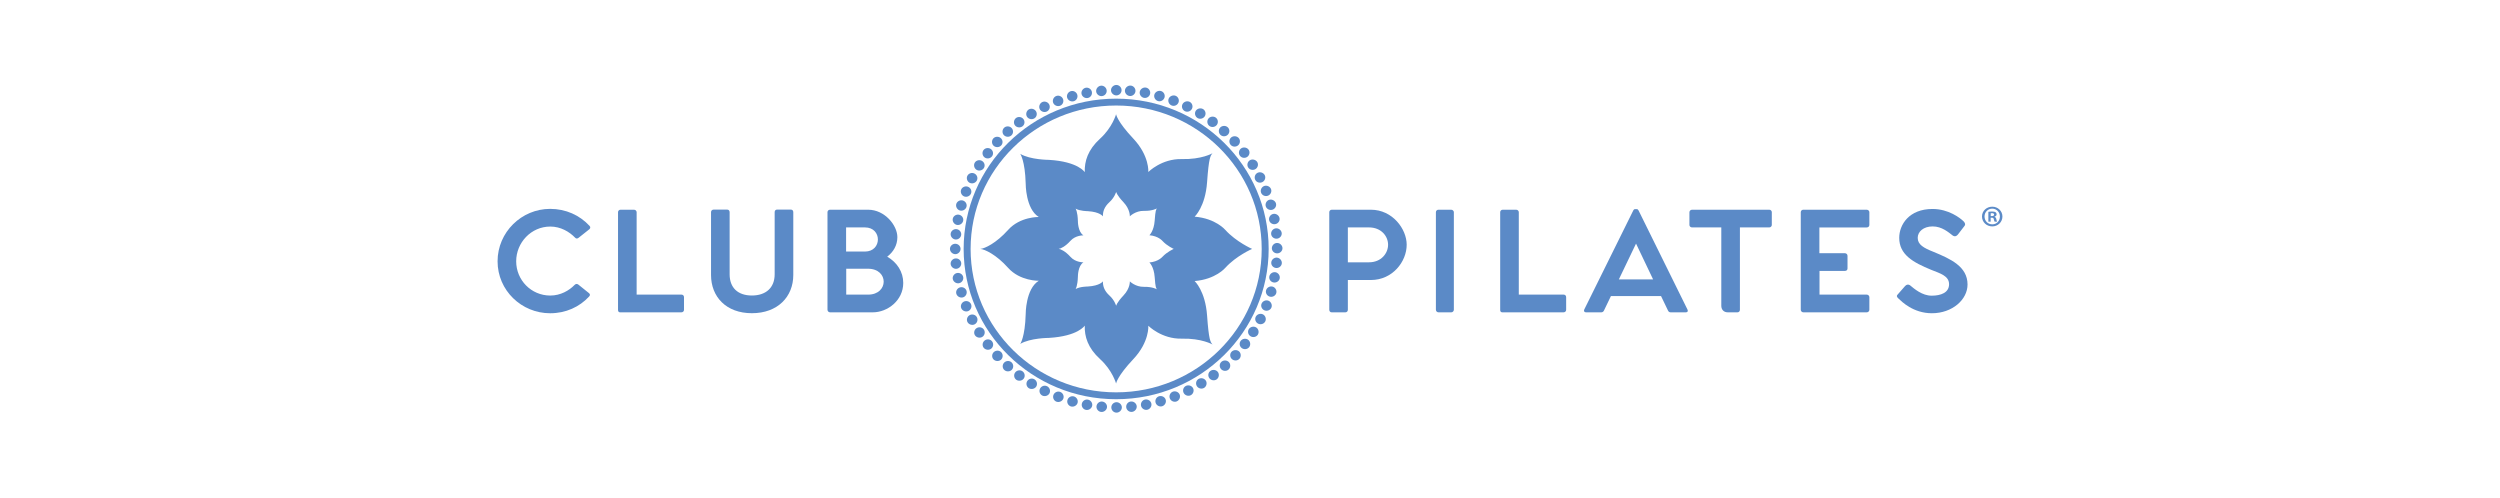 <svg width="206" height="41" viewBox="0 0 206 41" fill="none" xmlns="http://www.w3.org/2000/svg">
<g clip-path="url(#clip0_8033_35471)">
<path d="M45.344 18.668C46.202 18.668 46.92 19.1 47.381 19.577C47.467 19.672 47.563 19.682 47.671 19.598L48.561 18.891C48.657 18.806 48.667 18.7 48.572 18.605C47.768 17.738 46.63 17.211 45.333 17.211C42.974 17.21 41 19.132 41 21.532C41 23.931 42.974 25.812 45.333 25.812C46.62 25.812 47.746 25.294 48.539 24.437C48.637 24.342 48.637 24.237 48.529 24.152L47.649 23.445C47.541 23.371 47.445 23.382 47.348 23.476C46.898 23.94 46.19 24.353 45.343 24.353C43.766 24.353 42.534 23.074 42.534 21.532C42.534 19.989 43.767 18.668 45.343 18.668" fill="#5B8AC7"/>
<path d="M56.159 24.277H52.459V17.483C52.459 17.377 52.361 17.281 52.244 17.281H51.128C51.011 17.281 50.925 17.377 50.925 17.483V25.545C50.925 25.65 50.978 25.735 51.086 25.735H56.157C56.276 25.735 56.362 25.639 56.362 25.533V24.488C56.362 24.361 56.276 24.276 56.157 24.276" fill="#5B8AC7"/>
<path d="M65.161 17.27H64.035C63.917 17.27 63.832 17.343 63.832 17.482V22.606C63.832 23.695 63.124 24.35 61.955 24.35C60.785 24.35 60.122 23.695 60.122 22.606V17.482C60.122 17.354 60.036 17.27 59.917 17.27H58.814C58.684 17.27 58.589 17.354 58.589 17.482V22.659C58.589 24.455 59.833 25.808 61.956 25.808C64.079 25.808 65.367 24.456 65.367 22.659V17.482C65.367 17.343 65.281 17.27 65.163 17.27" fill="#5B8AC7"/>
<path d="M71.53 24.277H69.729V22.143H71.519C73.258 22.143 73.235 24.277 71.53 24.277ZM69.718 18.739H71.274C72.699 18.739 72.688 20.728 71.274 20.728H69.718V18.739ZM73.107 21.149C73.611 20.768 73.943 20.208 73.943 19.544C73.943 18.559 72.893 17.281 71.542 17.281H68.389C68.271 17.281 68.185 17.377 68.185 17.483V25.524C68.185 25.64 68.282 25.736 68.4 25.736H71.917C73.139 25.736 74.427 24.753 74.427 23.316C74.427 22.396 73.913 21.615 73.108 21.151" fill="#5B8AC7"/>
<path d="M112.802 21.614H111.063V18.739H112.802C113.809 18.739 114.378 19.458 114.378 20.166C114.378 20.875 113.81 21.614 112.802 21.614ZM112.963 17.281H109.735C109.618 17.281 109.532 17.377 109.532 17.483V25.524C109.532 25.651 109.618 25.736 109.724 25.736H110.86C110.978 25.736 111.063 25.651 111.063 25.524V23.073H112.963C114.743 23.073 115.911 21.561 115.911 20.166C115.911 18.867 114.742 17.281 112.963 17.281Z" fill="#5B8AC7"/>
<path d="M119.583 17.281H118.521C118.403 17.281 118.318 17.377 118.318 17.483V25.524C118.318 25.64 118.414 25.736 118.532 25.736H119.594C119.701 25.736 119.798 25.631 119.798 25.524V17.483C119.798 17.377 119.69 17.281 119.583 17.281Z" fill="#5B8AC7"/>
<path d="M128.849 24.277H125.149V17.483C125.149 17.377 125.052 17.281 124.935 17.281H123.819C123.701 17.281 123.615 17.377 123.615 17.483V25.545C123.615 25.65 123.669 25.735 123.776 25.735H128.848C128.965 25.735 129.051 25.639 129.051 25.533V24.488C129.051 24.361 128.965 24.276 128.848 24.276" fill="#5B8AC7"/>
<path d="M133.394 23.021L134.809 20.072L136.215 23.021H133.395H133.394ZM135.012 17.335C134.97 17.261 134.927 17.23 134.863 17.23H134.734C134.68 17.23 134.627 17.261 134.585 17.335L130.542 25.504C130.478 25.631 130.553 25.736 130.682 25.736H131.947C132.043 25.736 132.118 25.684 132.162 25.599L132.741 24.395H136.869L137.448 25.599C137.492 25.684 137.555 25.736 137.664 25.736H138.917C139.067 25.736 139.111 25.631 139.047 25.504L135.014 17.335H135.012Z" fill="#5B8AC7"/>
<path d="M145.793 17.281H139.423C139.304 17.281 139.208 17.377 139.208 17.493V18.539C139.208 18.655 139.314 18.739 139.423 18.739H141.835V25.196C141.835 25.502 142.028 25.736 142.371 25.736H143.166C143.283 25.736 143.369 25.651 143.369 25.524V18.739H145.793C145.899 18.739 145.997 18.644 145.997 18.539V17.483C145.997 17.366 145.899 17.281 145.793 17.281Z" fill="#5B8AC7"/>
<path d="M153.82 17.281H148.586C148.469 17.281 148.383 17.377 148.383 17.483V25.524C148.383 25.64 148.48 25.736 148.598 25.736H153.821C153.94 25.736 154.036 25.64 154.036 25.524V24.488C154.036 24.373 153.94 24.277 153.821 24.277H149.928V22.323H152.02C152.149 22.323 152.235 22.249 152.235 22.122V21.077C152.235 20.96 152.138 20.865 152.02 20.865H149.917V18.741H153.821C153.94 18.741 154.036 18.656 154.036 18.54V17.484C154.036 17.378 153.94 17.282 153.821 17.282" fill="#5B8AC7"/>
<path d="M159.316 20.75C158.512 20.433 158.019 20.158 158.019 19.598C158.019 19.091 158.49 18.657 159.252 18.657C160.013 18.657 160.561 19.144 160.904 19.407C161.076 19.523 161.225 19.461 161.333 19.323L161.869 18.624C161.977 18.497 161.912 18.349 161.795 18.234C161.516 17.96 160.562 17.219 159.242 17.219C157.3 17.219 156.496 18.52 156.496 19.596C156.496 20.97 157.612 21.616 159.145 22.239C159.885 22.535 160.603 22.735 160.603 23.423C160.603 24.11 159.938 24.364 159.166 24.364C158.393 24.364 157.74 23.804 157.385 23.507C157.268 23.423 157.107 23.423 156.978 23.571L156.367 24.269C156.238 24.395 156.334 24.512 156.431 24.596C156.698 24.85 157.653 25.811 159.186 25.811C160.881 25.811 162.125 24.681 162.125 23.444C162.125 21.955 160.72 21.331 159.316 20.751" fill="#5B8AC7"/>
<path d="M95.779 21.165C95.779 21.165 95.445 21.566 94.71 21.627C94.71 21.627 95.084 21.966 95.146 22.831C95.206 23.695 95.262 23.752 95.335 23.839C95.335 23.839 94.962 23.619 94.261 23.635C93.56 23.651 93.097 23.185 93.097 23.185C93.097 23.185 93.141 23.746 92.573 24.349C92.006 24.953 91.972 25.2 91.972 25.2C91.972 25.2 91.844 24.737 91.416 24.349C90.987 23.959 90.868 23.558 90.881 23.18C90.881 23.18 90.652 23.55 89.627 23.609C89.627 23.609 88.981 23.609 88.63 23.818C88.63 23.818 88.796 23.581 88.819 22.78C88.819 22.78 88.814 21.902 89.276 21.616C89.276 21.616 88.625 21.633 88.207 21.166C87.789 20.7 87.392 20.518 87.237 20.506C87.392 20.494 87.789 20.309 88.207 19.842C88.625 19.377 89.276 19.393 89.276 19.393C88.813 19.107 88.819 18.229 88.819 18.229C88.798 17.429 88.63 17.192 88.63 17.192C88.981 17.399 89.627 17.4 89.627 17.4C90.651 17.46 90.881 17.829 90.881 17.829C90.867 17.45 90.987 17.05 91.416 16.66C91.845 16.271 91.972 15.81 91.972 15.81C91.972 15.81 92.006 16.057 92.573 16.66C93.141 17.265 93.097 17.826 93.097 17.826C93.097 17.826 93.56 17.359 94.261 17.375C94.962 17.392 95.335 17.172 95.335 17.172C95.263 17.259 95.206 17.314 95.146 18.179C95.084 19.044 94.71 19.384 94.71 19.384C95.445 19.445 95.779 19.845 95.779 19.845C96.165 20.268 96.716 20.509 96.716 20.509C96.716 20.509 96.165 20.747 95.779 21.168M99.464 15.008C99.609 12.966 99.74 12.834 99.911 12.627C99.911 12.627 99.03 13.149 97.371 13.108C95.714 13.07 94.622 14.172 94.622 14.172C94.622 14.172 94.727 12.845 93.385 11.421C92.044 9.997 91.965 9.414 91.965 9.414C91.965 9.414 91.663 10.503 90.648 11.424C89.635 12.345 89.355 13.29 89.384 14.185C89.384 14.185 88.845 13.313 86.424 13.172C86.424 13.172 84.899 13.169 84.07 12.679C84.07 12.679 84.465 13.238 84.517 15.132C84.517 15.132 84.504 17.206 85.595 17.88C85.595 17.88 84.056 17.842 83.069 18.944C82.082 20.045 81.141 20.482 80.776 20.511C81.141 20.541 82.082 20.968 83.069 22.071C84.056 23.173 85.595 23.134 85.595 23.134C84.504 23.808 84.517 25.883 84.517 25.883C84.464 27.776 84.07 28.336 84.07 28.336C84.898 27.846 86.424 27.843 86.424 27.843C88.844 27.702 89.384 26.83 89.384 26.83C89.355 27.725 89.635 28.671 90.648 29.592C91.663 30.512 91.965 31.601 91.965 31.601C91.965 31.601 92.044 31.018 93.385 29.593C94.727 28.168 94.622 26.842 94.622 26.842C94.622 26.842 95.714 27.944 97.371 27.905C99.03 27.867 99.911 28.386 99.911 28.386C99.74 28.181 99.609 28.047 99.464 26.006C99.319 23.964 98.438 23.159 98.438 23.159C100.175 23.017 100.964 22.07 100.964 22.07C101.872 21.072 103.175 20.511 103.175 20.511C103.175 20.511 101.872 19.941 100.964 18.943C100.964 18.943 100.175 17.996 98.438 17.853C98.438 17.853 99.319 17.049 99.464 15.007" fill="#5B8AC7"/>
<path d="M91.988 7.862C92.223 7.862 92.417 7.668 92.417 7.431C92.417 7.203 92.225 7 91.988 7C91.751 7 91.546 7.203 91.546 7.431C91.546 7.66 91.751 7.862 91.986 7.862" fill="#5B8AC7"/>
<path d="M90.803 7.918C91.037 7.897 91.213 7.686 91.19 7.45C91.169 7.222 90.957 7.039 90.722 7.06C90.487 7.082 90.301 7.302 90.323 7.53C90.345 7.766 90.567 7.941 90.803 7.919" fill="#5B8AC7"/>
<path d="M89.629 8.076C89.861 8.034 90.016 7.807 89.971 7.575C89.93 7.351 89.702 7.187 89.47 7.229C89.237 7.272 89.074 7.508 89.117 7.732C89.161 7.964 89.398 8.119 89.63 8.076" fill="#5B8AC7"/>
<path d="M88.475 8.341C88.701 8.278 88.835 8.038 88.769 7.811C88.706 7.589 88.464 7.447 88.237 7.512C88.01 7.575 87.868 7.826 87.932 8.044C87.997 8.273 88.249 8.404 88.476 8.341" fill="#5B8AC7"/>
<path d="M87.35 8.714C87.57 8.63 87.679 8.379 87.592 8.159C87.51 7.945 87.255 7.826 87.035 7.91C86.815 7.994 86.697 8.256 86.781 8.468C86.868 8.689 87.13 8.798 87.35 8.714Z" fill="#5B8AC7"/>
<path d="M86.265 9.184C86.477 9.08 86.561 8.821 86.455 8.61C86.352 8.405 86.086 8.31 85.876 8.413C85.664 8.518 85.572 8.789 85.676 8.993C85.783 9.206 86.055 9.29 86.266 9.185" fill="#5B8AC7"/>
<path d="M85.229 9.755C85.43 9.633 85.49 9.366 85.364 9.165C85.242 8.97 84.969 8.899 84.768 9.021C84.568 9.144 84.501 9.422 84.623 9.617C84.75 9.818 85.027 9.878 85.229 9.755Z" fill="#5B8AC7"/>
<path d="M84.249 10.411C84.438 10.272 84.474 10 84.329 9.812C84.189 9.629 83.911 9.582 83.722 9.723C83.534 9.863 83.494 10.147 83.634 10.329C83.778 10.517 84.061 10.552 84.249 10.411Z" fill="#5B8AC7"/>
<path d="M83.337 11.158C83.511 11.001 83.522 10.729 83.36 10.553C83.204 10.384 82.922 10.364 82.748 10.52C82.574 10.677 82.559 10.963 82.716 11.131C82.879 11.306 83.163 11.315 83.337 11.158Z" fill="#5B8AC7"/>
<path d="M82.499 11.984C82.659 11.812 82.643 11.539 82.465 11.381C82.295 11.226 82.012 11.232 81.852 11.402C81.694 11.574 81.707 11.86 81.879 12.015C82.056 12.173 82.341 12.155 82.499 11.984Z" fill="#5B8AC7"/>
<path d="M81.127 12.97C81.318 13.113 81.598 13.069 81.741 12.882C81.884 12.697 81.843 12.427 81.652 12.285C81.468 12.147 81.186 12.178 81.043 12.364C80.902 12.549 80.942 12.832 81.127 12.97Z" fill="#5B8AC7"/>
<path d="M80.467 13.992C80.671 14.116 80.947 14.047 81.07 13.849C81.195 13.652 81.129 13.387 80.924 13.263C80.727 13.141 80.451 13.198 80.326 13.395C80.202 13.593 80.27 13.872 80.467 13.992Z" fill="#5B8AC7"/>
<path d="M79.906 15.066C80.121 15.171 80.388 15.078 80.493 14.869C80.6 14.662 80.508 14.405 80.294 14.299C80.086 14.195 79.817 14.277 79.711 14.486C79.605 14.694 79.698 14.966 79.906 15.067" fill="#5B8AC7"/>
<path d="M79.448 16.187C79.671 16.273 79.929 16.155 80.013 15.938C80.099 15.721 79.984 15.474 79.761 15.388C79.544 15.304 79.283 15.411 79.198 15.626C79.113 15.844 79.231 16.105 79.448 16.187Z" fill="#5B8AC7"/>
<path d="M79.097 17.344C79.328 17.409 79.574 17.268 79.638 17.044C79.702 16.821 79.565 16.584 79.334 16.52C79.112 16.457 78.862 16.585 78.796 16.809C78.732 17.033 78.874 17.282 79.097 17.346" fill="#5B8AC7"/>
<path d="M78.856 18.533C79.092 18.577 79.324 18.414 79.367 18.185C79.411 17.956 79.252 17.734 79.015 17.691C78.787 17.648 78.55 17.799 78.507 18.028C78.463 18.257 78.629 18.493 78.856 18.534" fill="#5B8AC7"/>
<path d="M78.728 19.735C78.968 19.756 79.183 19.573 79.204 19.342C79.225 19.111 79.046 18.902 78.808 18.881C78.577 18.859 78.355 19.031 78.334 19.262C78.312 19.494 78.499 19.713 78.73 19.735" fill="#5B8AC7"/>
<path d="M78.713 20.944C78.953 20.944 79.15 20.741 79.15 20.509C79.15 20.276 78.952 20.086 78.713 20.086C78.481 20.086 78.275 20.276 78.276 20.509C78.276 20.741 78.482 20.942 78.714 20.942" fill="#5B8AC7"/>
<path d="M79.205 21.676C79.183 21.445 78.969 21.272 78.73 21.295C78.499 21.316 78.312 21.525 78.334 21.757C78.356 21.988 78.58 22.172 78.811 22.149C79.049 22.128 79.226 21.909 79.205 21.676Z" fill="#5B8AC7"/>
<path d="M79.021 23.338C79.257 23.294 79.412 23.061 79.369 22.832C79.325 22.603 79.096 22.452 78.86 22.496C78.632 22.538 78.466 22.763 78.509 22.991C78.553 23.22 78.793 23.381 79.021 23.339" fill="#5B8AC7"/>
<path d="M79.343 24.505C79.573 24.441 79.707 24.193 79.642 23.969C79.578 23.747 79.334 23.615 79.103 23.681C78.88 23.743 78.736 23.982 78.801 24.205C78.865 24.428 79.12 24.567 79.341 24.504" fill="#5B8AC7"/>
<path d="M80.019 25.076C79.935 24.86 79.68 24.752 79.456 24.838C79.24 24.92 79.119 25.173 79.205 25.389C79.29 25.605 79.556 25.72 79.772 25.637C79.995 25.55 80.105 25.293 80.019 25.076Z" fill="#5B8AC7"/>
<path d="M80.499 26.146C80.394 25.938 80.131 25.855 79.917 25.959C79.709 26.062 79.612 26.324 79.717 26.531C79.824 26.74 80.098 26.829 80.306 26.728C80.52 26.623 80.606 26.355 80.499 26.146Z" fill="#5B8AC7"/>
<path d="M81.077 27.166C80.954 26.969 80.682 26.909 80.479 27.034C80.281 27.154 80.21 27.424 80.334 27.622C80.458 27.818 80.741 27.884 80.938 27.762C81.141 27.638 81.202 27.364 81.077 27.166Z" fill="#5B8AC7"/>
<path d="M81.748 28.13C81.607 27.945 81.331 27.91 81.14 28.053C80.955 28.191 80.909 28.465 81.051 28.65C81.193 28.836 81.481 28.875 81.666 28.737C81.857 28.594 81.891 28.316 81.748 28.13Z" fill="#5B8AC7"/>
<path d="M81.894 29.008C81.723 29.162 81.703 29.439 81.862 29.611C82.021 29.782 82.311 29.794 82.482 29.64C82.658 29.481 82.666 29.201 82.507 29.029C82.349 28.858 82.071 28.849 81.894 29.008Z" fill="#5B8AC7"/>
<path d="M82.734 29.889C82.577 30.057 82.585 30.337 82.759 30.491C82.933 30.648 83.223 30.634 83.379 30.465C83.54 30.29 83.52 30.01 83.346 29.854C83.172 29.697 82.895 29.714 82.734 29.889Z" fill="#5B8AC7"/>
<path d="M84.26 30.599C84.072 30.459 83.797 30.5 83.653 30.689C83.513 30.871 83.546 31.147 83.734 31.288C83.924 31.427 84.211 31.387 84.35 31.204C84.494 31.016 84.449 30.74 84.26 30.599Z" fill="#5B8AC7"/>
<path d="M85.24 31.257C85.039 31.134 84.769 31.2 84.644 31.402C84.522 31.597 84.58 31.868 84.78 31.991C84.981 32.112 85.264 32.047 85.386 31.853C85.51 31.651 85.442 31.38 85.24 31.258" fill="#5B8AC7"/>
<path d="M86.277 31.825C86.065 31.72 85.804 31.812 85.698 32.023C85.594 32.227 85.676 32.493 85.889 32.597C86.1 32.7 86.376 32.609 86.479 32.404C86.585 32.192 86.49 31.928 86.278 31.825" fill="#5B8AC7"/>
<path d="M87.362 32.294C87.142 32.209 86.891 32.323 86.805 32.544C86.721 32.757 86.828 33.014 87.048 33.098C87.268 33.181 87.533 33.064 87.616 32.851C87.702 32.63 87.583 32.377 87.362 32.294Z" fill="#5B8AC7"/>
<path d="M88.488 32.664C88.261 32.601 88.02 32.736 87.956 32.964C87.892 33.183 88.024 33.43 88.25 33.493C88.477 33.556 88.73 33.416 88.793 33.197C88.858 32.968 88.714 32.727 88.488 32.664Z" fill="#5B8AC7"/>
<path d="M89.642 32.929C89.41 32.886 89.184 33.042 89.141 33.277C89.097 33.501 89.252 33.734 89.483 33.776C89.716 33.819 89.954 33.656 89.997 33.432C90.04 33.199 89.874 32.971 89.644 32.929" fill="#5B8AC7"/>
<path d="M90.818 33.088C90.583 33.066 90.372 33.243 90.35 33.478C90.328 33.707 90.505 33.925 90.738 33.945C90.973 33.967 91.196 33.782 91.217 33.556C91.239 33.32 91.052 33.108 90.818 33.088Z" fill="#5B8AC7"/>
<path d="M92.001 33.141C91.765 33.141 91.572 33.337 91.572 33.573C91.572 33.802 91.766 34.003 92.002 34.002C92.238 34.002 92.442 33.798 92.441 33.571C92.441 33.335 92.236 33.141 92 33.141" fill="#5B8AC7"/>
<path d="M93.186 33.084C92.951 33.105 92.776 33.317 92.799 33.553C92.821 33.781 93.032 33.964 93.268 33.941C93.502 33.92 93.688 33.7 93.666 33.472C93.643 33.236 93.42 33.062 93.186 33.084Z" fill="#5B8AC7"/>
<path d="M94.36 32.921C94.128 32.964 93.974 33.192 94.019 33.424C94.061 33.649 94.291 33.812 94.523 33.768C94.755 33.724 94.918 33.487 94.875 33.264C94.83 33.032 94.592 32.878 94.361 32.921" fill="#5B8AC7"/>
<path d="M95.513 32.649C95.287 32.712 95.154 32.954 95.221 33.181C95.285 33.401 95.528 33.541 95.754 33.477C95.98 33.414 96.121 33.163 96.056 32.943C95.991 32.716 95.739 32.585 95.512 32.649" fill="#5B8AC7"/>
<path d="M96.638 32.275C96.418 32.36 96.31 32.611 96.396 32.831C96.479 33.044 96.735 33.163 96.954 33.078C97.174 32.993 97.29 32.73 97.206 32.518C97.119 32.298 96.856 32.19 96.636 32.275" fill="#5B8AC7"/>
<path d="M97.721 31.799C97.51 31.904 97.425 32.164 97.533 32.374C97.636 32.579 97.902 32.673 98.112 32.57C98.324 32.465 98.414 32.195 98.31 31.99C98.204 31.778 97.932 31.694 97.721 31.799Z" fill="#5B8AC7"/>
<path d="M98.756 31.228C98.556 31.351 98.496 31.617 98.623 31.819C98.745 32.013 99.018 32.083 99.219 31.961C99.418 31.838 99.485 31.558 99.361 31.365C99.234 31.164 98.956 31.105 98.756 31.228Z" fill="#5B8AC7"/>
<path d="M99.732 30.568C99.544 30.709 99.51 30.979 99.655 31.167C99.795 31.349 100.074 31.395 100.262 31.254C100.449 31.113 100.488 30.83 100.349 30.648C100.202 30.459 99.921 30.426 99.732 30.568Z" fill="#5B8AC7"/>
<path d="M100.643 29.816C100.468 29.972 100.46 30.246 100.621 30.42C100.778 30.589 101.06 30.608 101.233 30.451C101.407 30.293 101.419 30.008 101.263 29.84C101.101 29.666 100.817 29.658 100.643 29.816Z" fill="#5B8AC7"/>
<path d="M101.478 28.988C101.319 29.16 101.336 29.434 101.514 29.592C101.686 29.746 101.969 29.74 102.126 29.567C102.284 29.396 102.27 29.11 102.098 28.956C101.919 28.798 101.636 28.817 101.478 28.988Z" fill="#5B8AC7"/>
<path d="M102.848 27.997C102.655 27.856 102.376 27.901 102.234 28.086C102.092 28.273 102.133 28.542 102.325 28.684C102.51 28.822 102.791 28.79 102.932 28.604C103.074 28.418 103.033 28.136 102.848 27.997Z" fill="#5B8AC7"/>
<path d="M103.504 26.979C103.3 26.856 103.024 26.925 102.901 27.124C102.778 27.321 102.845 27.588 103.05 27.71C103.247 27.832 103.524 27.774 103.647 27.576C103.77 27.377 103.703 27.099 103.505 26.979" fill="#5B8AC7"/>
<path d="M104.061 25.902C103.846 25.797 103.579 25.893 103.474 26.101C103.369 26.308 103.46 26.566 103.676 26.672C103.884 26.774 104.154 26.692 104.258 26.484C104.364 26.275 104.269 26.003 104.061 25.902Z" fill="#5B8AC7"/>
<path d="M104.516 24.777C104.291 24.693 104.036 24.812 103.95 25.029C103.865 25.245 103.982 25.493 104.205 25.578C104.422 25.66 104.683 25.554 104.767 25.337C104.852 25.12 104.733 24.86 104.517 24.777" fill="#5B8AC7"/>
<path d="M104.863 23.617C104.632 23.553 104.387 23.695 104.324 23.919C104.26 24.142 104.398 24.379 104.63 24.442C104.852 24.505 105.102 24.375 105.165 24.151C105.229 23.928 105.087 23.679 104.863 23.617Z" fill="#5B8AC7"/>
<path d="M105.1 22.432C104.864 22.391 104.633 22.554 104.591 22.781C104.548 23.011 104.707 23.233 104.944 23.276C105.171 23.317 105.408 23.166 105.449 22.937C105.493 22.707 105.326 22.473 105.099 22.431" fill="#5B8AC7"/>
<path d="M105.226 21.228C104.986 21.207 104.772 21.392 104.752 21.623C104.73 21.855 104.91 22.062 105.15 22.084C105.38 22.105 105.603 21.931 105.622 21.7C105.644 21.468 105.457 21.25 105.226 21.228Z" fill="#5B8AC7"/>
<path d="M105.237 20.02C104.996 20.02 104.8 20.223 104.8 20.456C104.8 20.688 105 20.878 105.24 20.878C105.472 20.878 105.677 20.685 105.676 20.454C105.676 20.221 105.468 20.02 105.237 20.021" fill="#5B8AC7"/>
<path d="M104.742 19.287C104.765 19.518 104.98 19.69 105.22 19.667C105.452 19.646 105.637 19.436 105.614 19.205C105.591 18.974 105.366 18.792 105.135 18.814C104.897 18.837 104.72 19.056 104.742 19.287Z" fill="#5B8AC7"/>
<path d="M104.921 17.625C104.685 17.671 104.531 17.905 104.574 18.133C104.619 18.361 104.85 18.513 105.086 18.468C105.314 18.426 105.48 18.2 105.434 17.971C105.389 17.742 105.148 17.581 104.921 17.624" fill="#5B8AC7"/>
<path d="M104.596 16.459C104.365 16.525 104.233 16.774 104.298 16.997C104.364 17.22 104.608 17.349 104.838 17.284C105.061 17.221 105.204 16.981 105.139 16.759C105.073 16.535 104.819 16.398 104.596 16.461" fill="#5B8AC7"/>
<path d="M103.917 15.889C104.004 16.106 104.257 16.212 104.481 16.126C104.697 16.043 104.817 15.791 104.731 15.576C104.644 15.359 104.378 15.245 104.163 15.328C103.939 15.416 103.831 15.674 103.917 15.89" fill="#5B8AC7"/>
<path d="M103.433 14.82C103.539 15.028 103.803 15.111 104.018 15.005C104.226 14.903 104.32 14.64 104.215 14.433C104.108 14.225 103.833 14.135 103.625 14.238C103.411 14.344 103.326 14.612 103.433 14.82Z" fill="#5B8AC7"/>
<path d="M102.852 13.803C102.977 13.999 103.248 14.058 103.452 13.933C103.649 13.811 103.719 13.543 103.593 13.345C103.469 13.149 103.185 13.085 102.989 13.206C102.786 13.331 102.727 13.605 102.851 13.803" fill="#5B8AC7"/>
<path d="M102.178 12.842C102.32 13.027 102.596 13.062 102.787 12.918C102.971 12.779 103.017 12.504 102.874 12.319C102.73 12.135 102.443 12.098 102.258 12.235C102.067 12.379 102.034 12.658 102.177 12.842" fill="#5B8AC7"/>
<path d="M102.03 11.966C102.202 11.811 102.221 11.535 102.06 11.363C101.901 11.192 101.611 11.181 101.439 11.335C101.264 11.495 101.257 11.774 101.416 11.947C101.576 12.118 101.854 12.127 102.03 11.966Z" fill="#5B8AC7"/>
<path d="M101.188 11.086C101.344 10.917 101.337 10.638 101.161 10.483C100.987 10.327 100.697 10.343 100.541 10.512C100.38 10.688 100.401 10.967 100.575 11.123C100.75 11.279 101.027 11.262 101.188 11.086Z" fill="#5B8AC7"/>
<path d="M99.659 10.383C99.848 10.522 100.122 10.479 100.265 10.291C100.406 10.109 100.372 9.831 100.183 9.692C99.993 9.554 99.707 9.594 99.568 9.777C99.425 9.966 99.47 10.242 99.659 10.383Z" fill="#5B8AC7"/>
<path d="M98.678 9.725C98.879 9.847 99.148 9.78 99.274 9.579C99.396 9.385 99.337 9.112 99.135 8.99C98.934 8.869 98.652 8.937 98.531 9.131C98.406 9.334 98.476 9.604 98.678 9.725Z" fill="#5B8AC7"/>
<path d="M97.638 9.163C97.85 9.266 98.111 9.175 98.218 8.963C98.322 8.758 98.237 8.492 98.025 8.39C97.814 8.287 97.539 8.38 97.437 8.585C97.33 8.798 97.427 9.06 97.638 9.163Z" fill="#5B8AC7"/>
<path d="M96.552 8.696C96.772 8.779 97.023 8.665 97.109 8.443C97.192 8.23 97.083 7.972 96.863 7.89C96.642 7.807 96.379 7.925 96.295 8.138C96.211 8.36 96.332 8.611 96.552 8.694" fill="#5B8AC7"/>
<path d="M95.426 8.33C95.653 8.393 95.894 8.256 95.958 8.027C96.021 7.807 95.888 7.561 95.662 7.499C95.433 7.436 95.182 7.578 95.119 7.797C95.055 8.026 95.199 8.267 95.426 8.329" fill="#5B8AC7"/>
<path d="M94.27 8.064C94.504 8.106 94.728 7.949 94.772 7.715C94.814 7.491 94.658 7.258 94.427 7.217C94.194 7.176 93.957 7.339 93.915 7.564C93.873 7.796 94.038 8.024 94.27 8.066" fill="#5B8AC7"/>
<path d="M93.095 7.91C93.33 7.93 93.541 7.753 93.562 7.517C93.582 7.288 93.406 7.072 93.173 7.052C92.937 7.031 92.716 7.216 92.694 7.443C92.673 7.679 92.86 7.89 93.095 7.91Z" fill="#5B8AC7"/>
<path d="M100.451 28.868C98.279 31.007 95.284 32.329 91.971 32.329C88.659 32.329 85.662 31.007 83.492 28.868C81.32 26.728 79.978 23.776 79.978 20.512C79.978 17.248 81.32 14.295 83.492 12.157C85.663 10.017 88.659 8.695 91.971 8.695C95.284 8.695 98.281 10.017 100.451 12.157C102.622 14.296 103.964 17.248 103.964 20.512C103.964 23.776 102.622 26.729 100.451 28.868ZM91.971 8.129C85.031 8.129 79.404 13.673 79.404 20.512C79.404 27.351 85.031 32.895 91.971 32.895C98.912 32.895 104.538 27.351 104.538 20.512C104.538 13.673 98.912 8.129 91.971 8.129Z" fill="#5B8AC7"/>
<path d="M164.035 17.804H164.126C164.231 17.804 164.316 17.77 164.316 17.686C164.316 17.613 164.26 17.564 164.14 17.564C164.091 17.564 164.056 17.57 164.035 17.575V17.806V17.804ZM164.03 18.263H163.841V17.455C163.916 17.44 164.021 17.43 164.155 17.43C164.31 17.43 164.38 17.455 164.44 17.49C164.485 17.524 164.52 17.589 164.52 17.667C164.52 17.757 164.45 17.826 164.35 17.854V17.864C164.431 17.894 164.475 17.953 164.499 18.062C164.524 18.184 164.539 18.233 164.56 18.263H164.356C164.33 18.233 164.316 18.159 164.29 18.067C164.276 17.977 164.225 17.939 164.121 17.939H164.03V18.264V18.263ZM163.525 17.839C163.525 18.199 163.796 18.485 164.166 18.485C164.536 18.485 164.791 18.199 164.791 17.844C164.791 17.489 164.525 17.193 164.161 17.193C163.797 17.193 163.525 17.484 163.525 17.839ZM165 17.839C165 18.296 164.635 18.656 164.161 18.656C163.687 18.656 163.316 18.296 163.316 17.839C163.316 17.381 163.691 17.031 164.161 17.031C164.631 17.031 165 17.391 165 17.839Z" fill="#5B8AC7"/>
</g>
<defs>
<clipPath id="clip0_8033_35471">
<rect width="124" height="27" fill="white" transform="translate(41 7)"/>
</clipPath>
</defs>
</svg>
